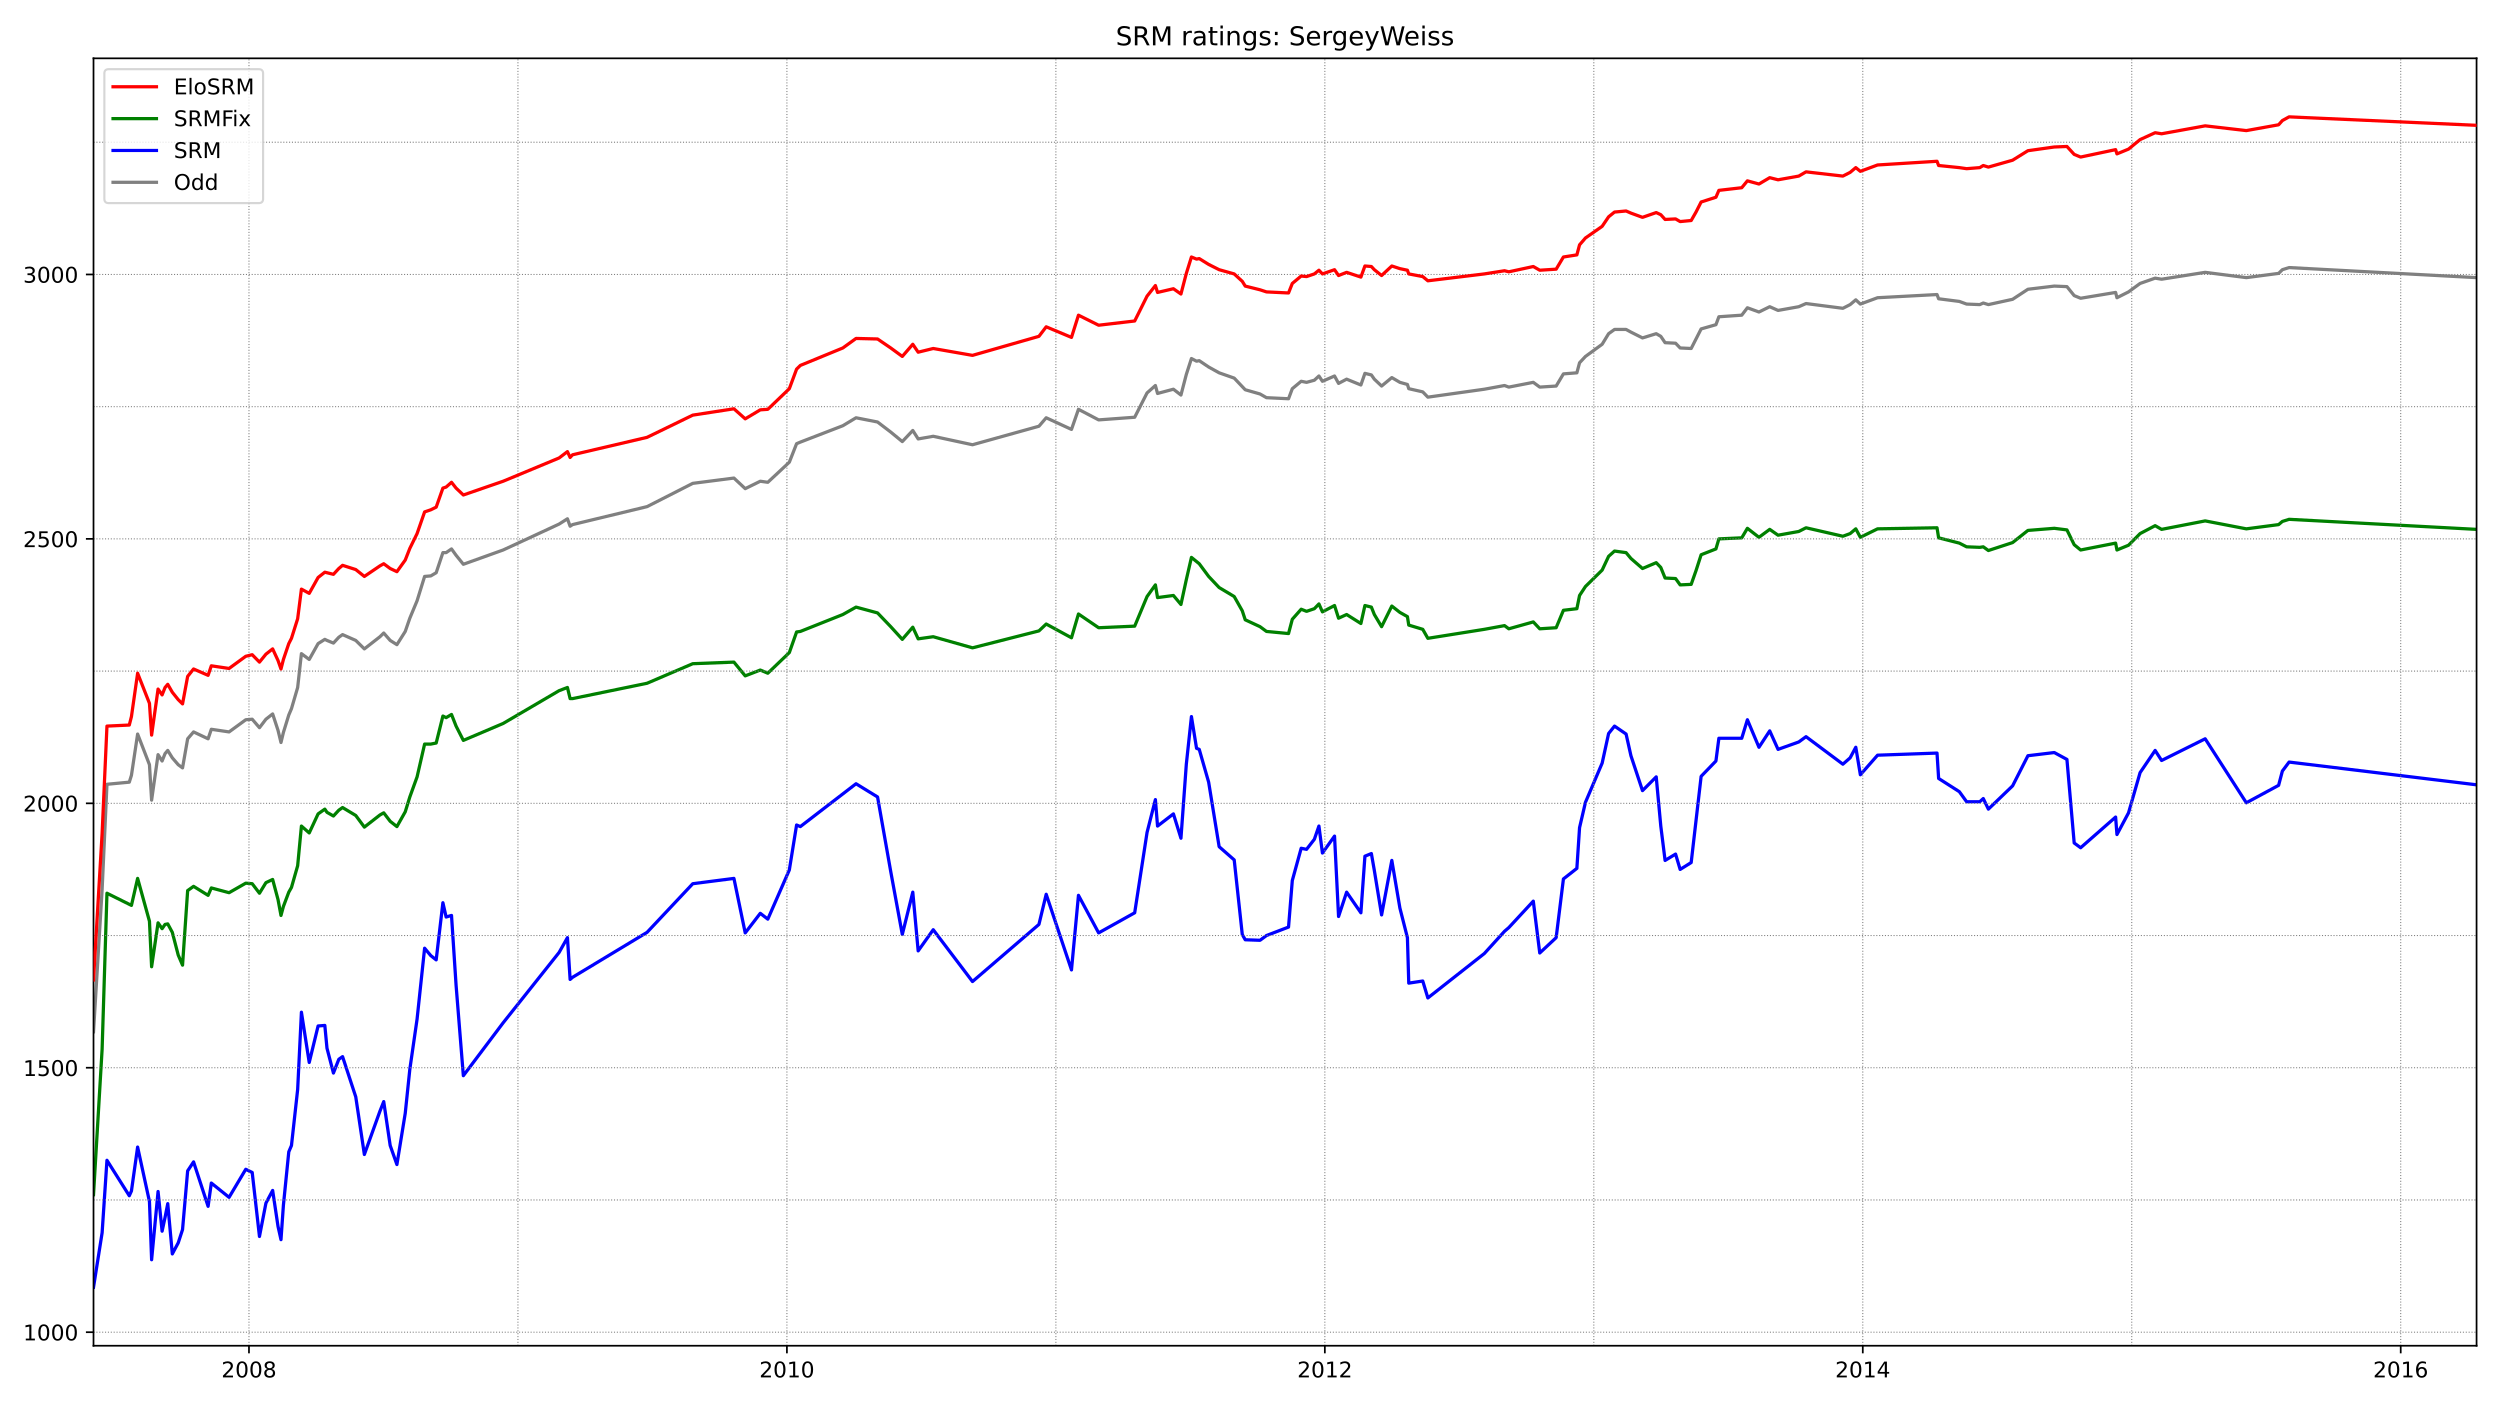 <?xml version="1.0" encoding="utf-8" standalone="no"?>
<!DOCTYPE svg PUBLIC "-//W3C//DTD SVG 1.1//EN"
  "http://www.w3.org/Graphics/SVG/1.1/DTD/svg11.dtd">
<!-- Created with matplotlib (https://matplotlib.org/) -->
<svg height="648pt" version="1.1" viewBox="0 0 1152 648" width="1152pt" xmlns="http://www.w3.org/2000/svg" xmlns:xlink="http://www.w3.org/1999/xlink">
 <defs>
  <style type="text/css">*{stroke-linecap:butt;stroke-linejoin:round;}</style>
 </defs>
 <g id="figure_1">
  <g id="patch_1">
   <path d="M 0 648 
L 1152 648 
L 1152 0 
L 0 0 
z
" style="fill:#ffffff;"/>
  </g>
  <g id="axes_1">
   <g id="patch_2">
    <path d="M 43.09 620.12 
L 1141.2 620.12 
L 1141.2 26.88 
L 43.09 26.88 
z
" style="fill:#ffffff;"/>
   </g>
   <g id="line2d_1">
    <path clip-path="url(#pb8c0da672e)" d="M 43.09 475.447 
L 47.056 409.892 
L 49.287 361.395 
L 59.574 360.421 
L 60.566 357.253 
L 63.416 338.244 
L 68.87 352.379 
L 69.861 368.706 
L 72.836 347.748 
L 74.695 350.673 
L 76.058 347.261 
L 77.297 345.799 
L 79.404 349.21 
L 82.131 352.379 
L 84.114 353.841 
L 86.469 340.437 
L 89.196 337.269 
L 95.889 340.437 
L 97.376 336.051 
L 105.556 337.269 
L 113.24 331.664 
L 116.215 331.42 
L 119.561 335.319 
L 122.536 331.42 
L 125.634 328.983 
L 128.113 336.538 
L 129.476 342.143 
L 130.592 337.513 
L 133.071 329.471 
L 134.31 326.546 
L 137.161 316.798 
L 138.896 301.201 
L 142.49 303.882 
L 146.58 296.571 
L 149.679 294.621 
L 150.67 295.109 
L 153.645 296.327 
L 156.123 293.647 
L 157.859 292.428 
L 163.932 295.109 
L 167.898 299.008 
L 175.086 293.403 
L 176.821 291.697 
L 179.796 295.109 
L 182.895 297.059 
L 186.737 290.966 
L 188.844 284.873 
L 192.19 276.831 
L 195.66 265.621 
L 198.511 265.377 
L 200.99 263.915 
L 204.088 254.655 
L 205.576 254.655 
L 208.054 252.949 
L 210.161 255.873 
L 213.508 260.016 
L 231.851 253.436 
L 257.63 241.495 
L 261.473 239.058 
L 262.712 242.47 
L 263.827 241.738 
L 298.159 233.453 
L 319.229 222.73 
L 338.192 220.293 
L 343.397 225.167 
L 350.338 221.755 
L 353.808 222.242 
L 363.723 212.982 
L 367.07 204.452 
L 368.805 203.721 
L 388.387 196.167 
L 394.46 192.511 
L 404.376 194.461 
L 410.449 199.091 
L 415.778 203.478 
L 420.612 198.36 
L 423.091 202.259 
L 430.031 201.041 
L 448.127 204.94 
L 478.74 196.41 
L 482.086 192.511 
L 493.736 197.872 
L 496.959 188.612 
L 506.254 193.486 
L 522.862 192.267 
L 528.564 181.057 
L 532.406 177.645 
L 533.397 181.301 
L 540.71 179.351 
L 544.18 182.032 
L 546.659 172.528 
L 549.014 165.217 
L 551.369 166.435 
L 552.608 166.191 
L 556.946 169.116 
L 561.78 171.796 
L 568.72 174.233 
L 573.802 179.595 
L 580.619 181.544 
L 583.593 183.25 
L 593.756 183.738 
L 595.491 179.107 
L 599.581 175.696 
L 602.06 176.183 
L 605.654 175.208 
L 607.761 173.259 
L 609.373 175.696 
L 614.95 173.259 
L 616.809 176.67 
L 620.527 174.721 
L 627.096 177.402 
L 628.955 172.04 
L 631.93 172.771 
L 633.293 174.721 
L 636.64 177.889 
L 641.349 173.99 
L 645.067 176.183 
L 648.538 177.158 
L 649.157 179.107 
L 655.602 180.57 
L 657.957 183.007 
L 683.985 179.351 
L 693.28 177.645 
L 695.263 178.376 
L 706.542 176.183 
L 709.516 178.376 
L 717.077 177.889 
L 720.423 172.284 
L 726.62 171.796 
L 727.859 167.166 
L 730.586 164.242 
L 738.27 158.637 
L 741.245 153.763 
L 743.972 151.813 
L 749.301 151.813 
L 751.532 153.032 
L 756.861 155.712 
L 763.182 153.763 
L 765.289 154.981 
L 767.272 157.906 
L 772.106 158.149 
L 774.213 160.343 
L 779.295 160.586 
L 783.88 151.569 
L 790.697 149.62 
L 792.061 145.964 
L 802.595 145.233 
L 805.198 141.821 
L 810.528 143.771 
L 815.485 141.334 
L 819.327 143.04 
L 828.871 141.334 
L 832.217 139.872 
L 849.197 142.065 
L 852.543 140.359 
L 855.146 138.166 
L 857.253 140.115 
L 865.185 137.191 
L 892.576 135.729 
L 893.32 137.678 
L 902.863 138.897 
L 906.209 140.115 
L 912.282 140.359 
L 913.894 139.628 
L 916.249 140.359 
L 927.403 137.922 
L 934.468 133.292 
L 946.614 131.83 
L 952.439 132.073 
L 955.785 136.216 
L 958.76 137.435 
L 974.872 134.754 
L 975.492 137.191 
L 980.821 134.51 
L 986.151 130.611 
L 993.091 128.174 
L 996.066 128.661 
L 1016.144 125.493 
L 1035.107 127.93 
L 1049.98 125.981 
L 1051.715 124.275 
L 1054.814 123.3 
L 1141.2 127.93 
L 1141.2 127.93 
" style="fill:none;stroke:#808080;stroke-linecap:square;stroke-width:1.5;"/>
   </g>
   <g id="line2d_2">
    <path clip-path="url(#pb8c0da672e)" d="M 43.09 593.155 
L 47.056 568.053 
L 49.287 534.666 
L 59.574 550.994 
L 60.566 548.801 
L 63.416 528.574 
L 68.87 553.675 
L 69.861 580.482 
L 72.836 549.045 
L 74.695 567.322 
L 76.058 560.986 
L 77.297 554.65 
L 79.404 577.801 
L 82.131 572.684 
L 84.114 566.591 
L 86.469 539.54 
L 89.196 535.398 
L 95.889 555.868 
L 97.376 545.146 
L 105.556 551.725 
L 113.24 538.809 
L 116.215 540.272 
L 119.561 569.759 
L 122.536 554.406 
L 125.634 548.557 
L 128.113 565.129 
L 129.476 571.222 
L 130.592 555.381 
L 133.071 530.767 
L 134.31 527.843 
L 137.161 502.011 
L 138.896 466.43 
L 142.49 489.582 
L 146.58 472.767 
L 149.679 472.523 
L 150.67 483.002 
L 153.645 494.456 
L 156.123 488.12 
L 157.859 486.901 
L 163.932 505.422 
L 167.898 531.986 
L 175.086 512.002 
L 176.821 507.616 
L 179.796 527.843 
L 182.895 536.616 
L 186.737 512.977 
L 188.844 492.75 
L 192.19 469.598 
L 195.66 436.943 
L 198.511 440.354 
L 200.99 442.304 
L 204.088 415.984 
L 205.576 422.564 
L 208.054 421.833 
L 210.161 454.002 
L 213.508 495.674 
L 231.851 471.304 
L 257.63 438.892 
L 261.473 432.069 
L 262.712 451.321 
L 263.827 450.346 
L 298.159 429.632 
L 319.229 407.211 
L 338.192 404.774 
L 343.397 429.875 
L 350.338 420.858 
L 353.808 423.539 
L 363.723 400.875 
L 367.07 380.16 
L 368.805 380.891 
L 394.46 361.152 
L 404.376 367.244 
L 410.449 401.606 
L 415.778 430.606 
L 420.612 411.11 
L 423.091 438.161 
L 430.031 428.413 
L 448.127 452.296 
L 478.74 425.976 
L 482.086 412.085 
L 493.736 446.934 
L 496.959 412.573 
L 506.254 429.875 
L 522.862 420.615 
L 528.564 383.572 
L 532.406 368.463 
L 533.397 380.648 
L 540.71 375.043 
L 544.18 386.253 
L 546.659 352.135 
L 549.014 330.202 
L 551.369 344.824 
L 552.608 345.311 
L 556.946 360.421 
L 561.78 390.152 
L 568.72 396.245 
L 572.439 430.606 
L 573.802 433.043 
L 580.619 433.287 
L 583.593 431.094 
L 593.756 427.195 
L 595.491 405.749 
L 599.581 390.883 
L 602.06 391.371 
L 605.654 386.74 
L 607.761 380.648 
L 609.373 393.076 
L 614.95 385.278 
L 616.809 422.321 
L 620.527 411.11 
L 627.096 420.615 
L 628.955 394.539 
L 631.93 393.32 
L 633.293 401.119 
L 636.64 421.589 
L 641.349 396.488 
L 645.067 418.421 
L 648.538 432.069 
L 649.157 453.027 
L 655.602 452.052 
L 657.957 459.85 
L 683.985 439.38 
L 693.28 429.144 
L 695.263 427.438 
L 706.542 415.253 
L 709.516 439.136 
L 717.077 432.069 
L 720.423 405.018 
L 726.62 400.144 
L 727.859 381.379 
L 730.586 369.681 
L 738.27 351.647 
L 741.245 338 
L 743.972 334.588 
L 749.301 338.244 
L 751.532 348.236 
L 756.861 364.32 
L 763.182 357.984 
L 765.289 380.648 
L 767.272 396.488 
L 772.106 393.564 
L 774.213 400.631 
L 779.295 397.463 
L 783.88 357.74 
L 790.697 350.673 
L 792.061 340.193 
L 802.595 340.193 
L 805.198 331.664 
L 810.528 344.336 
L 815.485 336.782 
L 819.327 345.311 
L 828.871 341.899 
L 832.217 339.462 
L 849.197 352.135 
L 852.543 349.21 
L 855.146 344.336 
L 857.253 357.009 
L 865.185 347.992 
L 892.576 347.017 
L 893.32 358.715 
L 902.863 364.807 
L 906.209 369.438 
L 912.282 369.438 
L 913.894 367.975 
L 916.249 372.849 
L 927.403 362.127 
L 934.468 348.236 
L 946.614 346.773 
L 952.439 349.941 
L 955.785 388.446 
L 958.76 390.639 
L 974.872 376.505 
L 975.492 384.547 
L 980.821 374.555 
L 986.151 356.034 
L 993.091 345.799 
L 996.066 350.429 
L 1016.144 340.437 
L 1035.107 369.925 
L 1049.98 361.883 
L 1051.715 355.303 
L 1054.814 351.16 
L 1141.2 361.639 
L 1141.2 361.639 
" style="fill:none;stroke:#0000ff;stroke-linecap:square;stroke-width:1.5;"/>
   </g>
   <g id="matplotlib.axis_1">
    <g id="xtick_1">
     <g id="line2d_3">
      <defs>
       <path d="M 0 0 
L 0 3.5 
" id="m859ab6169d" style="stroke:#000000;stroke-width:0.8;"/>
      </defs>
      <g>
       <use style="stroke:#000000;stroke-width:0.8;" x="114.727" xlink:href="#m859ab6169d" y="620.12"/>
      </g>
     </g>
     <g id="text_1">
      <!-- 2008 -->
      <g transform="translate(102.002 634.718)scale(0.1 -0.1)">
       <defs>
        <path d="M 19.188 8.297 
L 53.609 8.297 
L 53.609 0 
L 7.328 0 
L 7.328 8.297 
Q 12.938 14.109 22.625 23.891 
Q 32.328 33.688 34.812 36.531 
Q 39.547 41.844 41.422 45.531 
Q 43.312 49.219 43.312 52.781 
Q 43.312 58.594 39.234 62.25 
Q 35.156 65.922 28.609 65.922 
Q 23.969 65.922 18.812 64.312 
Q 13.672 62.703 7.812 59.422 
L 7.812 69.391 
Q 13.766 71.781 18.938 73 
Q 24.125 74.219 28.422 74.219 
Q 39.75 74.219 46.484 68.547 
Q 53.219 62.891 53.219 53.422 
Q 53.219 48.922 51.531 44.891 
Q 49.859 40.875 45.406 35.406 
Q 44.188 33.984 37.641 27.219 
Q 31.109 20.453 19.188 8.297 
z
" id="DejaVuSans-50"/>
        <path d="M 31.781 66.406 
Q 24.172 66.406 20.328 58.906 
Q 16.5 51.422 16.5 36.375 
Q 16.5 21.391 20.328 13.891 
Q 24.172 6.391 31.781 6.391 
Q 39.453 6.391 43.281 13.891 
Q 47.125 21.391 47.125 36.375 
Q 47.125 51.422 43.281 58.906 
Q 39.453 66.406 31.781 66.406 
z
M 31.781 74.219 
Q 44.047 74.219 50.516 64.516 
Q 56.984 54.828 56.984 36.375 
Q 56.984 17.969 50.516 8.266 
Q 44.047 -1.422 31.781 -1.422 
Q 19.531 -1.422 13.062 8.266 
Q 6.594 17.969 6.594 36.375 
Q 6.594 54.828 13.062 64.516 
Q 19.531 74.219 31.781 74.219 
z
" id="DejaVuSans-48"/>
        <path d="M 31.781 34.625 
Q 24.75 34.625 20.719 30.859 
Q 16.703 27.094 16.703 20.516 
Q 16.703 13.922 20.719 10.156 
Q 24.75 6.391 31.781 6.391 
Q 38.812 6.391 42.859 10.172 
Q 46.922 13.969 46.922 20.516 
Q 46.922 27.094 42.891 30.859 
Q 38.875 34.625 31.781 34.625 
z
M 21.922 38.812 
Q 15.578 40.375 12.031 44.719 
Q 8.5 49.078 8.5 55.328 
Q 8.5 64.062 14.719 69.141 
Q 20.953 74.219 31.781 74.219 
Q 42.672 74.219 48.875 69.141 
Q 55.078 64.062 55.078 55.328 
Q 55.078 49.078 51.531 44.719 
Q 48 40.375 41.703 38.812 
Q 48.828 37.156 52.797 32.312 
Q 56.781 27.484 56.781 20.516 
Q 56.781 9.906 50.312 4.234 
Q 43.844 -1.422 31.781 -1.422 
Q 19.734 -1.422 13.25 4.234 
Q 6.781 9.906 6.781 20.516 
Q 6.781 27.484 10.781 32.312 
Q 14.797 37.156 21.922 38.812 
z
M 18.312 54.391 
Q 18.312 48.734 21.844 45.562 
Q 25.391 42.391 31.781 42.391 
Q 38.141 42.391 41.719 45.562 
Q 45.312 48.734 45.312 54.391 
Q 45.312 60.062 41.719 63.234 
Q 38.141 66.406 31.781 66.406 
Q 25.391 66.406 21.844 63.234 
Q 18.312 60.062 18.312 54.391 
z
" id="DejaVuSans-56"/>
       </defs>
       <use xlink:href="#DejaVuSans-50"/>
       <use x="63.623" xlink:href="#DejaVuSans-48"/>
       <use x="127.246" xlink:href="#DejaVuSans-48"/>
       <use x="190.869" xlink:href="#DejaVuSans-56"/>
      </g>
     </g>
    </g>
    <g id="xtick_2">
     <g id="line2d_4">
      <g>
       <use style="stroke:#000000;stroke-width:0.8;" x="362.608" xlink:href="#m859ab6169d" y="620.12"/>
      </g>
     </g>
     <g id="text_2">
      <!-- 2010 -->
      <g transform="translate(349.883 634.718)scale(0.1 -0.1)">
       <defs>
        <path d="M 12.406 8.297 
L 28.516 8.297 
L 28.516 63.922 
L 10.984 60.406 
L 10.984 69.391 
L 28.422 72.906 
L 38.281 72.906 
L 38.281 8.297 
L 54.391 8.297 
L 54.391 0 
L 12.406 0 
z
" id="DejaVuSans-49"/>
       </defs>
       <use xlink:href="#DejaVuSans-50"/>
       <use x="63.623" xlink:href="#DejaVuSans-48"/>
       <use x="127.246" xlink:href="#DejaVuSans-49"/>
       <use x="190.869" xlink:href="#DejaVuSans-48"/>
      </g>
     </g>
    </g>
    <g id="xtick_3">
     <g id="line2d_5">
      <g>
       <use style="stroke:#000000;stroke-width:0.8;" x="610.488" xlink:href="#m859ab6169d" y="620.12"/>
      </g>
     </g>
     <g id="text_3">
      <!-- 2012 -->
      <g transform="translate(597.763 634.718)scale(0.1 -0.1)">
       <use xlink:href="#DejaVuSans-50"/>
       <use x="63.623" xlink:href="#DejaVuSans-48"/>
       <use x="127.246" xlink:href="#DejaVuSans-49"/>
       <use x="190.869" xlink:href="#DejaVuSans-50"/>
      </g>
     </g>
    </g>
    <g id="xtick_4">
     <g id="line2d_6">
      <g>
       <use style="stroke:#000000;stroke-width:0.8;" x="858.369" xlink:href="#m859ab6169d" y="620.12"/>
      </g>
     </g>
     <g id="text_4">
      <!-- 2014 -->
      <g transform="translate(845.644 634.718)scale(0.1 -0.1)">
       <defs>
        <path d="M 37.797 64.312 
L 12.891 25.391 
L 37.797 25.391 
z
M 35.203 72.906 
L 47.609 72.906 
L 47.609 25.391 
L 58.016 25.391 
L 58.016 17.188 
L 47.609 17.188 
L 47.609 0 
L 37.797 0 
L 37.797 17.188 
L 4.891 17.188 
L 4.891 26.703 
z
" id="DejaVuSans-52"/>
       </defs>
       <use xlink:href="#DejaVuSans-50"/>
       <use x="63.623" xlink:href="#DejaVuSans-48"/>
       <use x="127.246" xlink:href="#DejaVuSans-49"/>
       <use x="190.869" xlink:href="#DejaVuSans-52"/>
      </g>
     </g>
    </g>
    <g id="xtick_5">
     <g id="line2d_7">
      <g>
       <use style="stroke:#000000;stroke-width:0.8;" x="1106.249" xlink:href="#m859ab6169d" y="620.12"/>
      </g>
     </g>
     <g id="text_5">
      <!-- 2016 -->
      <g transform="translate(1093.524 634.718)scale(0.1 -0.1)">
       <defs>
        <path d="M 33.016 40.375 
Q 26.375 40.375 22.484 35.828 
Q 18.609 31.297 18.609 23.391 
Q 18.609 15.531 22.484 10.953 
Q 26.375 6.391 33.016 6.391 
Q 39.656 6.391 43.531 10.953 
Q 47.406 15.531 47.406 23.391 
Q 47.406 31.297 43.531 35.828 
Q 39.656 40.375 33.016 40.375 
z
M 52.594 71.297 
L 52.594 62.312 
Q 48.875 64.062 45.094 64.984 
Q 41.312 65.922 37.594 65.922 
Q 27.828 65.922 22.672 59.328 
Q 17.531 52.734 16.797 39.406 
Q 19.672 43.656 24.016 45.922 
Q 28.375 48.188 33.594 48.188 
Q 44.578 48.188 50.953 41.516 
Q 57.328 34.859 57.328 23.391 
Q 57.328 12.156 50.688 5.359 
Q 44.047 -1.422 33.016 -1.422 
Q 20.359 -1.422 13.672 8.266 
Q 6.984 17.969 6.984 36.375 
Q 6.984 53.656 15.188 63.938 
Q 23.391 74.219 37.203 74.219 
Q 40.922 74.219 44.703 73.484 
Q 48.484 72.75 52.594 71.297 
z
" id="DejaVuSans-54"/>
       </defs>
       <use xlink:href="#DejaVuSans-50"/>
       <use x="63.623" xlink:href="#DejaVuSans-48"/>
       <use x="127.246" xlink:href="#DejaVuSans-49"/>
       <use x="190.869" xlink:href="#DejaVuSans-54"/>
      </g>
     </g>
    </g>
   </g>
   <g id="matplotlib.axis_2">
    <g id="ytick_1">
     <g id="line2d_8">
      <defs>
       <path d="M 0 0 
L -3.5 0 
" id="m91a7b3832d" style="stroke:#000000;stroke-width:0.8;"/>
      </defs>
      <g>
       <use style="stroke:#000000;stroke-width:0.8;" x="43.09" xlink:href="#m91a7b3832d" y="613.869"/>
      </g>
     </g>
     <g id="text_6">
      <!-- 1000 -->
      <g transform="translate(10.64 617.668)scale(0.1 -0.1)">
       <use xlink:href="#DejaVuSans-49"/>
       <use x="63.623" xlink:href="#DejaVuSans-48"/>
       <use x="127.246" xlink:href="#DejaVuSans-48"/>
       <use x="190.869" xlink:href="#DejaVuSans-48"/>
      </g>
     </g>
    </g>
    <g id="ytick_2">
     <g id="line2d_9">
      <g>
       <use style="stroke:#000000;stroke-width:0.8;" x="43.09" xlink:href="#m91a7b3832d" y="492.019"/>
      </g>
     </g>
     <g id="text_7">
      <!-- 1500 -->
      <g transform="translate(10.64 495.818)scale(0.1 -0.1)">
       <defs>
        <path d="M 10.797 72.906 
L 49.516 72.906 
L 49.516 64.594 
L 19.828 64.594 
L 19.828 46.734 
Q 21.969 47.469 24.109 47.828 
Q 26.266 48.188 28.422 48.188 
Q 40.625 48.188 47.75 41.5 
Q 54.891 34.812 54.891 23.391 
Q 54.891 11.625 47.562 5.094 
Q 40.234 -1.422 26.906 -1.422 
Q 22.312 -1.422 17.547 -0.641 
Q 12.797 0.141 7.719 1.703 
L 7.719 11.625 
Q 12.109 9.234 16.797 8.062 
Q 21.484 6.891 26.703 6.891 
Q 35.156 6.891 40.078 11.328 
Q 45.016 15.766 45.016 23.391 
Q 45.016 31 40.078 35.438 
Q 35.156 39.891 26.703 39.891 
Q 22.75 39.891 18.812 39.016 
Q 14.891 38.141 10.797 36.281 
z
" id="DejaVuSans-53"/>
       </defs>
       <use xlink:href="#DejaVuSans-49"/>
       <use x="63.623" xlink:href="#DejaVuSans-53"/>
       <use x="127.246" xlink:href="#DejaVuSans-48"/>
       <use x="190.869" xlink:href="#DejaVuSans-48"/>
      </g>
     </g>
    </g>
    <g id="ytick_3">
     <g id="line2d_10">
      <g>
       <use style="stroke:#000000;stroke-width:0.8;" x="43.09" xlink:href="#m91a7b3832d" y="370.169"/>
      </g>
     </g>
     <g id="text_8">
      <!-- 2000 -->
      <g transform="translate(10.64 373.968)scale(0.1 -0.1)">
       <use xlink:href="#DejaVuSans-50"/>
       <use x="63.623" xlink:href="#DejaVuSans-48"/>
       <use x="127.246" xlink:href="#DejaVuSans-48"/>
       <use x="190.869" xlink:href="#DejaVuSans-48"/>
      </g>
     </g>
    </g>
    <g id="ytick_4">
     <g id="line2d_11">
      <g>
       <use style="stroke:#000000;stroke-width:0.8;" x="43.09" xlink:href="#m91a7b3832d" y="248.318"/>
      </g>
     </g>
     <g id="text_9">
      <!-- 2500 -->
      <g transform="translate(10.64 252.118)scale(0.1 -0.1)">
       <use xlink:href="#DejaVuSans-50"/>
       <use x="63.623" xlink:href="#DejaVuSans-53"/>
       <use x="127.246" xlink:href="#DejaVuSans-48"/>
       <use x="190.869" xlink:href="#DejaVuSans-48"/>
      </g>
     </g>
    </g>
    <g id="ytick_5">
     <g id="line2d_12">
      <g>
       <use style="stroke:#000000;stroke-width:0.8;" x="43.09" xlink:href="#m91a7b3832d" y="126.468"/>
      </g>
     </g>
     <g id="text_10">
      <!-- 3000 -->
      <g transform="translate(10.64 130.267)scale(0.1 -0.1)">
       <defs>
        <path d="M 40.578 39.312 
Q 47.656 37.797 51.625 33 
Q 55.609 28.219 55.609 21.188 
Q 55.609 10.406 48.188 4.484 
Q 40.766 -1.422 27.094 -1.422 
Q 22.516 -1.422 17.656 -0.516 
Q 12.797 0.391 7.625 2.203 
L 7.625 11.719 
Q 11.719 9.328 16.594 8.109 
Q 21.484 6.891 26.812 6.891 
Q 36.078 6.891 40.938 10.547 
Q 45.797 14.203 45.797 21.188 
Q 45.797 27.641 41.281 31.266 
Q 36.766 34.906 28.719 34.906 
L 20.219 34.906 
L 20.219 43.016 
L 29.109 43.016 
Q 36.375 43.016 40.234 45.922 
Q 44.094 48.828 44.094 54.297 
Q 44.094 59.906 40.109 62.906 
Q 36.141 65.922 28.719 65.922 
Q 24.656 65.922 20.016 65.031 
Q 15.375 64.156 9.812 62.312 
L 9.812 71.094 
Q 15.438 72.656 20.344 73.438 
Q 25.25 74.219 29.594 74.219 
Q 40.828 74.219 47.359 69.109 
Q 53.906 64.016 53.906 55.328 
Q 53.906 49.266 50.438 45.094 
Q 46.969 40.922 40.578 39.312 
z
" id="DejaVuSans-51"/>
       </defs>
       <use xlink:href="#DejaVuSans-51"/>
       <use x="63.623" xlink:href="#DejaVuSans-48"/>
       <use x="127.246" xlink:href="#DejaVuSans-48"/>
       <use x="190.869" xlink:href="#DejaVuSans-48"/>
      </g>
     </g>
    </g>
   </g>
   <g id="line2d_13">
    <path clip-path="url(#pb8c0da672e)" d="M 43.09 550.507 
L 47.056 483.489 
L 49.287 411.598 
L 60.566 417.203 
L 63.416 404.774 
L 68.87 424.514 
L 69.861 445.472 
L 72.836 425.245 
L 74.695 427.926 
L 76.058 425.976 
L 77.297 425.732 
L 79.404 429.632 
L 82.131 440.111 
L 84.114 444.741 
L 86.469 410.379 
L 89.196 408.43 
L 95.889 412.573 
L 97.376 409.161 
L 105.556 411.354 
L 113.24 406.967 
L 116.215 407.211 
L 119.561 411.598 
L 122.536 406.724 
L 125.634 405.262 
L 128.113 414.522 
L 129.476 421.833 
L 130.592 417.69 
L 133.071 411.11 
L 134.31 408.917 
L 137.161 398.925 
L 138.896 380.648 
L 142.49 383.816 
L 146.58 375.043 
L 149.679 372.849 
L 150.67 374.312 
L 153.645 376.017 
L 156.123 373.337 
L 157.859 372.118 
L 163.932 375.774 
L 167.898 381.135 
L 175.086 375.53 
L 176.821 374.555 
L 179.796 378.454 
L 182.895 380.891 
L 186.737 374.068 
L 188.844 367.244 
L 192.19 357.984 
L 195.66 342.874 
L 198.511 342.874 
L 200.99 342.387 
L 204.088 329.958 
L 205.576 330.689 
L 208.054 329.227 
L 210.161 334.588 
L 213.508 341.168 
L 231.851 333.37 
L 257.63 318.26 
L 261.473 316.798 
L 262.712 321.916 
L 263.827 321.916 
L 298.159 314.849 
L 319.229 305.832 
L 338.192 305.101 
L 343.397 311.437 
L 350.338 308.756 
L 353.808 310.218 
L 363.723 300.714 
L 367.07 291.21 
L 368.805 290.966 
L 388.387 283.168 
L 394.46 279.756 
L 404.376 282.436 
L 410.449 288.773 
L 415.778 294.621 
L 420.612 289.016 
L 423.091 294.378 
L 430.031 293.403 
L 448.127 298.521 
L 478.74 290.722 
L 482.086 287.554 
L 493.736 293.89 
L 496.959 282.924 
L 506.254 289.26 
L 522.862 288.529 
L 528.564 274.882 
L 532.406 269.52 
L 533.397 275.369 
L 540.71 274.394 
L 544.18 278.537 
L 546.659 267.083 
L 549.014 256.848 
L 552.608 259.772 
L 556.946 265.621 
L 561.78 270.739 
L 568.72 274.882 
L 572.439 281.462 
L 573.802 285.605 
L 580.619 288.773 
L 583.593 290.966 
L 593.756 291.941 
L 595.491 285.361 
L 599.581 280.731 
L 602.06 281.705 
L 605.654 280.487 
L 607.761 278.294 
L 609.373 281.949 
L 614.95 279.025 
L 616.809 284.873 
L 620.527 283.168 
L 627.096 287.31 
L 628.955 279.025 
L 631.93 279.756 
L 633.293 283.168 
L 636.64 288.773 
L 641.349 279.268 
L 645.067 282.193 
L 648.538 284.142 
L 649.157 288.042 
L 655.602 289.991 
L 657.957 294.134 
L 683.985 289.991 
L 693.28 288.285 
L 695.263 289.747 
L 706.542 286.579 
L 709.516 289.747 
L 717.077 289.26 
L 720.423 281.218 
L 726.62 280.487 
L 727.859 274.394 
L 730.586 270.251 
L 738.27 262.697 
L 741.245 256.361 
L 743.972 253.924 
L 749.301 254.655 
L 751.532 257.335 
L 756.861 261.966 
L 763.182 259.285 
L 765.289 261.478 
L 767.272 266.352 
L 772.106 266.596 
L 774.213 269.52 
L 779.295 269.277 
L 781.526 262.94 
L 783.88 255.629 
L 790.697 252.949 
L 792.061 248.318 
L 802.595 247.831 
L 805.198 243.444 
L 810.528 247.587 
L 815.485 243.932 
L 819.327 246.613 
L 828.871 244.907 
L 832.217 243.201 
L 849.197 247.1 
L 852.543 245.881 
L 855.146 243.688 
L 857.253 247.587 
L 865.185 243.688 
L 892.576 243.201 
L 893.32 247.831 
L 902.863 250.268 
L 906.209 251.974 
L 912.282 252.218 
L 913.894 251.974 
L 916.249 253.68 
L 927.403 250.024 
L 934.468 244.419 
L 946.614 243.444 
L 952.439 244.176 
L 955.785 250.999 
L 958.76 253.436 
L 974.872 250.268 
L 975.492 253.436 
L 980.821 251.243 
L 986.151 245.881 
L 993.091 242.226 
L 996.066 243.932 
L 1016.144 240.033 
L 1035.107 243.688 
L 1049.98 241.738 
L 1051.715 240.276 
L 1054.814 239.301 
L 1141.2 243.932 
L 1141.2 243.932 
" style="fill:none;stroke:#008000;stroke-linecap:square;stroke-width:1.5;"/>
   </g>
   <g id="line2d_14">
    <path clip-path="url(#pb8c0da672e)" d="M 43.09 613.869 
L 1141.2 613.869 
" style="fill:none;stroke:#808080;stroke-dasharray:0.5,0.825;stroke-dashoffset:0;stroke-width:0.5;"/>
   </g>
   <g id="line2d_15">
    <path clip-path="url(#pb8c0da672e)" d="M 43.09 552.944 
L 1141.2 552.944 
" style="fill:none;stroke:#808080;stroke-dasharray:0.5,0.825;stroke-dashoffset:0;stroke-width:0.5;"/>
   </g>
   <g id="line2d_16">
    <path clip-path="url(#pb8c0da672e)" d="M 43.09 492.019 
L 1141.2 492.019 
" style="fill:none;stroke:#808080;stroke-dasharray:0.5,0.825;stroke-dashoffset:0;stroke-width:0.5;"/>
   </g>
   <g id="line2d_17">
    <path clip-path="url(#pb8c0da672e)" d="M 43.09 431.094 
L 1141.2 431.094 
" style="fill:none;stroke:#808080;stroke-dasharray:0.5,0.825;stroke-dashoffset:0;stroke-width:0.5;"/>
   </g>
   <g id="line2d_18">
    <path clip-path="url(#pb8c0da672e)" d="M 43.09 370.169 
L 1141.2 370.169 
" style="fill:none;stroke:#808080;stroke-dasharray:0.5,0.825;stroke-dashoffset:0;stroke-width:0.5;"/>
   </g>
   <g id="line2d_19">
    <path clip-path="url(#pb8c0da672e)" d="M 43.09 309.244 
L 1141.2 309.244 
" style="fill:none;stroke:#808080;stroke-dasharray:0.5,0.825;stroke-dashoffset:0;stroke-width:0.5;"/>
   </g>
   <g id="line2d_20">
    <path clip-path="url(#pb8c0da672e)" d="M 43.09 248.318 
L 1141.2 248.318 
" style="fill:none;stroke:#808080;stroke-dasharray:0.5,0.825;stroke-dashoffset:0;stroke-width:0.5;"/>
   </g>
   <g id="line2d_21">
    <path clip-path="url(#pb8c0da672e)" d="M 43.09 187.393 
L 1141.2 187.393 
" style="fill:none;stroke:#808080;stroke-dasharray:0.5,0.825;stroke-dashoffset:0;stroke-width:0.5;"/>
   </g>
   <g id="line2d_22">
    <path clip-path="url(#pb8c0da672e)" d="M 43.09 126.468 
L 1141.2 126.468 
" style="fill:none;stroke:#808080;stroke-dasharray:0.5,0.825;stroke-dashoffset:0;stroke-width:0.5;"/>
   </g>
   <g id="line2d_23">
    <path clip-path="url(#pb8c0da672e)" d="M 43.09 65.543 
L 1141.2 65.543 
" style="fill:none;stroke:#808080;stroke-dasharray:0.5,0.825;stroke-dashoffset:0;stroke-width:0.5;"/>
   </g>
   <g id="line2d_24">
    <path clip-path="url(#pb8c0da672e)" d="M 114.727 620.12 
L 114.727 26.88 
" style="fill:none;stroke:#808080;stroke-dasharray:0.5,0.825;stroke-dashoffset:0;stroke-width:0.5;"/>
   </g>
   <g id="line2d_25">
    <path clip-path="url(#pb8c0da672e)" d="M 238.668 620.12 
L 238.668 26.88 
" style="fill:none;stroke:#808080;stroke-dasharray:0.5,0.825;stroke-dashoffset:0;stroke-width:0.5;"/>
   </g>
   <g id="line2d_26">
    <path clip-path="url(#pb8c0da672e)" d="M 362.608 620.12 
L 362.608 26.88 
" style="fill:none;stroke:#808080;stroke-dasharray:0.5,0.825;stroke-dashoffset:0;stroke-width:0.5;"/>
   </g>
   <g id="line2d_27">
    <path clip-path="url(#pb8c0da672e)" d="M 486.548 620.12 
L 486.548 26.88 
" style="fill:none;stroke:#808080;stroke-dasharray:0.5,0.825;stroke-dashoffset:0;stroke-width:0.5;"/>
   </g>
   <g id="line2d_28">
    <path clip-path="url(#pb8c0da672e)" d="M 610.488 620.12 
L 610.488 26.88 
" style="fill:none;stroke:#808080;stroke-dasharray:0.5,0.825;stroke-dashoffset:0;stroke-width:0.5;"/>
   </g>
   <g id="line2d_29">
    <path clip-path="url(#pb8c0da672e)" d="M 734.428 620.12 
L 734.428 26.88 
" style="fill:none;stroke:#808080;stroke-dasharray:0.5,0.825;stroke-dashoffset:0;stroke-width:0.5;"/>
   </g>
   <g id="line2d_30">
    <path clip-path="url(#pb8c0da672e)" d="M 858.369 620.12 
L 858.369 26.88 
" style="fill:none;stroke:#808080;stroke-dasharray:0.5,0.825;stroke-dashoffset:0;stroke-width:0.5;"/>
   </g>
   <g id="line2d_31">
    <path clip-path="url(#pb8c0da672e)" d="M 982.309 620.12 
L 982.309 26.88 
" style="fill:none;stroke:#808080;stroke-dasharray:0.5,0.825;stroke-dashoffset:0;stroke-width:0.5;"/>
   </g>
   <g id="line2d_32">
    <path clip-path="url(#pb8c0da672e)" d="M 1106.249 620.12 
L 1106.249 26.88 
" style="fill:none;stroke:#808080;stroke-dasharray:0.5,0.825;stroke-dashoffset:0;stroke-width:0.5;"/>
   </g>
   <g id="patch_3">
    <path d="M 43.09 620.12 
L 43.09 26.88 
" style="fill:none;stroke:#000000;stroke-linecap:square;stroke-linejoin:miter;stroke-width:0.8;"/>
   </g>
   <g id="patch_4">
    <path d="M 1141.2 620.12 
L 1141.2 26.88 
" style="fill:none;stroke:#000000;stroke-linecap:square;stroke-linejoin:miter;stroke-width:0.8;"/>
   </g>
   <g id="patch_5">
    <path d="M 43.09 620.12 
L 1141.2 620.12 
" style="fill:none;stroke:#000000;stroke-linecap:square;stroke-linejoin:miter;stroke-width:0.8;"/>
   </g>
   <g id="patch_6">
    <path d="M 43.09 26.88 
L 1141.2 26.88 
" style="fill:none;stroke:#000000;stroke-linecap:square;stroke-linejoin:miter;stroke-width:0.8;"/>
   </g>
   <g id="line2d_33">
    <path clip-path="url(#pb8c0da672e)" d="M 43.09 451.565 
L 47.056 384.06 
L 49.287 334.588 
L 59.574 334.101 
L 60.566 330.202 
L 63.416 310.218 
L 68.87 324.109 
L 69.861 338.731 
L 72.836 317.529 
L 74.695 320.21 
L 76.058 316.798 
L 77.297 315.336 
L 79.404 318.992 
L 82.131 322.403 
L 84.114 324.353 
L 86.469 311.681 
L 89.196 308.269 
L 95.889 311.193 
L 97.376 306.807 
L 105.556 308.025 
L 113.24 302.42 
L 116.215 301.689 
L 119.561 305.101 
L 122.536 301.445 
L 125.634 299.008 
L 128.113 304.37 
L 129.476 308.269 
L 130.592 303.882 
L 133.071 296.571 
L 134.31 294.134 
L 137.161 285.117 
L 138.896 271.47 
L 142.49 273.42 
L 146.58 266.109 
L 149.679 263.672 
L 153.645 264.646 
L 156.123 261.966 
L 157.859 260.503 
L 163.932 262.453 
L 167.898 265.621 
L 175.086 260.747 
L 176.821 259.772 
L 179.796 261.966 
L 182.895 263.428 
L 186.737 258.066 
L 188.844 252.705 
L 192.19 245.881 
L 195.66 235.89 
L 198.511 234.915 
L 200.99 233.696 
L 204.088 224.923 
L 205.576 224.436 
L 208.054 222.242 
L 210.161 224.923 
L 213.508 228.091 
L 231.851 221.755 
L 257.63 211.032 
L 261.473 208.108 
L 262.712 210.789 
L 263.827 209.57 
L 298.159 201.528 
L 319.229 191.293 
L 338.192 188.368 
L 343.397 192.998 
L 350.338 188.856 
L 353.808 188.612 
L 363.723 179.107 
L 367.07 170.091 
L 368.805 168.385 
L 388.387 160.343 
L 394.46 155.956 
L 404.376 156.2 
L 410.449 160.343 
L 415.778 164.242 
L 420.612 158.637 
L 423.091 162.292 
L 430.031 160.586 
L 448.127 163.754 
L 478.74 154.981 
L 482.086 150.595 
L 493.736 155.469 
L 496.959 145.233 
L 506.254 149.863 
L 522.862 147.914 
L 528.564 136.46 
L 532.406 131.586 
L 533.397 134.754 
L 540.71 133.048 
L 544.18 135.485 
L 546.659 125.981 
L 549.014 118.426 
L 551.369 119.401 
L 552.608 119.157 
L 556.946 121.838 
L 561.78 124.275 
L 568.72 126.224 
L 572.439 129.636 
L 573.802 131.83 
L 580.619 133.536 
L 583.593 134.51 
L 593.756 134.998 
L 595.491 130.611 
L 599.581 127.199 
L 602.06 127.443 
L 605.654 126.224 
L 607.761 124.519 
L 609.373 126.224 
L 614.95 124.275 
L 616.809 126.956 
L 620.527 125.493 
L 627.096 127.687 
L 628.955 122.569 
L 631.93 122.813 
L 633.293 124.275 
L 636.64 126.956 
L 641.349 122.569 
L 645.067 123.787 
L 648.538 124.519 
L 649.157 126.224 
L 655.602 127.443 
L 657.957 129.393 
L 683.985 126.224 
L 693.28 124.762 
L 695.263 125.25 
L 706.542 122.813 
L 709.516 124.519 
L 717.077 124.031 
L 720.423 118.426 
L 726.62 117.451 
L 727.859 112.821 
L 730.586 109.653 
L 738.27 104.291 
L 741.245 99.905 
L 743.972 97.712 
L 749.301 97.224 
L 751.532 98.199 
L 756.861 100.149 
L 763.182 97.955 
L 765.289 98.93 
L 767.272 101.123 
L 772.106 100.88 
L 774.213 102.098 
L 779.295 101.611 
L 781.526 97.712 
L 783.88 93.081 
L 790.697 90.888 
L 792.061 87.72 
L 802.595 86.501 
L 805.198 83.333 
L 810.528 84.795 
L 815.485 81.871 
L 819.327 82.846 
L 828.871 81.14 
L 832.217 79.19 
L 849.197 81.14 
L 852.543 79.434 
L 855.146 77.241 
L 857.253 78.947 
L 865.185 76.022 
L 892.576 74.316 
L 893.32 76.266 
L 902.863 77.241 
L 906.209 77.728 
L 912.282 77.241 
L 913.894 76.266 
L 916.249 76.997 
L 927.403 73.829 
L 934.468 69.442 
L 946.614 67.736 
L 952.439 67.493 
L 955.785 71.148 
L 958.76 72.367 
L 974.872 68.955 
L 975.492 70.904 
L 980.821 68.711 
L 986.151 64.325 
L 993.091 61.156 
L 996.066 61.644 
L 1016.144 57.988 
L 1035.107 60.182 
L 1049.98 57.501 
L 1051.715 55.551 
L 1054.814 53.845 
L 1141.2 57.745 
L 1141.2 57.745 
" style="fill:none;stroke:#ff0000;stroke-linecap:square;stroke-width:1.5;"/>
   </g>
   <g id="text_11">
    <!-- SRM ratings: SergeyWeiss -->
    <g transform="translate(514.151 20.88)scale(0.12 -0.12)">
     <defs>
      <path d="M 53.516 70.516 
L 53.516 60.891 
Q 47.906 63.578 42.922 64.891 
Q 37.938 66.219 33.297 66.219 
Q 25.25 66.219 20.875 63.094 
Q 16.5 59.969 16.5 54.203 
Q 16.5 49.359 19.406 46.891 
Q 22.312 44.438 30.422 42.922 
L 36.375 41.703 
Q 47.406 39.594 52.656 34.297 
Q 57.906 29 57.906 20.125 
Q 57.906 9.516 50.797 4.047 
Q 43.703 -1.422 29.984 -1.422 
Q 24.812 -1.422 18.969 -0.25 
Q 13.141 0.922 6.891 3.219 
L 6.891 13.375 
Q 12.891 10.016 18.656 8.297 
Q 24.422 6.594 29.984 6.594 
Q 38.422 6.594 43.016 9.906 
Q 47.609 13.234 47.609 19.391 
Q 47.609 24.75 44.312 27.781 
Q 41.016 30.812 33.5 32.328 
L 27.484 33.5 
Q 16.453 35.688 11.516 40.375 
Q 6.594 45.062 6.594 53.422 
Q 6.594 63.094 13.406 68.656 
Q 20.219 74.219 32.172 74.219 
Q 37.312 74.219 42.625 73.281 
Q 47.953 72.359 53.516 70.516 
z
" id="DejaVuSans-83"/>
      <path d="M 44.391 34.188 
Q 47.562 33.109 50.562 29.594 
Q 53.562 26.078 56.594 19.922 
L 66.609 0 
L 56 0 
L 46.688 18.703 
Q 43.062 26.031 39.672 28.422 
Q 36.281 30.812 30.422 30.812 
L 19.672 30.812 
L 19.672 0 
L 9.812 0 
L 9.812 72.906 
L 32.078 72.906 
Q 44.578 72.906 50.734 67.672 
Q 56.891 62.453 56.891 51.906 
Q 56.891 45.016 53.688 40.469 
Q 50.484 35.938 44.391 34.188 
z
M 19.672 64.797 
L 19.672 38.922 
L 32.078 38.922 
Q 39.203 38.922 42.844 42.219 
Q 46.484 45.516 46.484 51.906 
Q 46.484 58.297 42.844 61.547 
Q 39.203 64.797 32.078 64.797 
z
" id="DejaVuSans-82"/>
      <path d="M 9.812 72.906 
L 24.516 72.906 
L 43.109 23.297 
L 61.812 72.906 
L 76.516 72.906 
L 76.516 0 
L 66.891 0 
L 66.891 64.016 
L 48.094 14.016 
L 38.188 14.016 
L 19.391 64.016 
L 19.391 0 
L 9.812 0 
z
" id="DejaVuSans-77"/>
      <path id="DejaVuSans-32"/>
      <path d="M 41.109 46.297 
Q 39.594 47.172 37.812 47.578 
Q 36.031 48 33.891 48 
Q 26.266 48 22.188 43.047 
Q 18.109 38.094 18.109 28.812 
L 18.109 0 
L 9.078 0 
L 9.078 54.688 
L 18.109 54.688 
L 18.109 46.188 
Q 20.953 51.172 25.484 53.578 
Q 30.031 56 36.531 56 
Q 37.453 56 38.578 55.875 
Q 39.703 55.766 41.062 55.516 
z
" id="DejaVuSans-114"/>
      <path d="M 34.281 27.484 
Q 23.391 27.484 19.188 25 
Q 14.984 22.516 14.984 16.5 
Q 14.984 11.719 18.141 8.906 
Q 21.297 6.109 26.703 6.109 
Q 34.188 6.109 38.703 11.406 
Q 43.219 16.703 43.219 25.484 
L 43.219 27.484 
z
M 52.203 31.203 
L 52.203 0 
L 43.219 0 
L 43.219 8.297 
Q 40.141 3.328 35.547 0.953 
Q 30.953 -1.422 24.312 -1.422 
Q 15.922 -1.422 10.953 3.297 
Q 6 8.016 6 15.922 
Q 6 25.141 12.172 29.828 
Q 18.359 34.516 30.609 34.516 
L 43.219 34.516 
L 43.219 35.406 
Q 43.219 41.609 39.141 45 
Q 35.062 48.391 27.688 48.391 
Q 23 48.391 18.547 47.266 
Q 14.109 46.141 10.016 43.891 
L 10.016 52.203 
Q 14.938 54.109 19.578 55.047 
Q 24.219 56 28.609 56 
Q 40.484 56 46.344 49.844 
Q 52.203 43.703 52.203 31.203 
z
" id="DejaVuSans-97"/>
      <path d="M 18.312 70.219 
L 18.312 54.688 
L 36.812 54.688 
L 36.812 47.703 
L 18.312 47.703 
L 18.312 18.016 
Q 18.312 11.328 20.141 9.422 
Q 21.969 7.516 27.594 7.516 
L 36.812 7.516 
L 36.812 0 
L 27.594 0 
Q 17.188 0 13.234 3.875 
Q 9.281 7.766 9.281 18.016 
L 9.281 47.703 
L 2.688 47.703 
L 2.688 54.688 
L 9.281 54.688 
L 9.281 70.219 
z
" id="DejaVuSans-116"/>
      <path d="M 9.422 54.688 
L 18.406 54.688 
L 18.406 0 
L 9.422 0 
z
M 9.422 75.984 
L 18.406 75.984 
L 18.406 64.594 
L 9.422 64.594 
z
" id="DejaVuSans-105"/>
      <path d="M 54.891 33.016 
L 54.891 0 
L 45.906 0 
L 45.906 32.719 
Q 45.906 40.484 42.875 44.328 
Q 39.844 48.188 33.797 48.188 
Q 26.516 48.188 22.312 43.547 
Q 18.109 38.922 18.109 30.906 
L 18.109 0 
L 9.078 0 
L 9.078 54.688 
L 18.109 54.688 
L 18.109 46.188 
Q 21.344 51.125 25.703 53.562 
Q 30.078 56 35.797 56 
Q 45.219 56 50.047 50.172 
Q 54.891 44.344 54.891 33.016 
z
" id="DejaVuSans-110"/>
      <path d="M 45.406 27.984 
Q 45.406 37.75 41.375 43.109 
Q 37.359 48.484 30.078 48.484 
Q 22.859 48.484 18.828 43.109 
Q 14.797 37.75 14.797 27.984 
Q 14.797 18.266 18.828 12.891 
Q 22.859 7.516 30.078 7.516 
Q 37.359 7.516 41.375 12.891 
Q 45.406 18.266 45.406 27.984 
z
M 54.391 6.781 
Q 54.391 -7.172 48.188 -13.984 
Q 42 -20.797 29.203 -20.797 
Q 24.469 -20.797 20.266 -20.094 
Q 16.062 -19.391 12.109 -17.922 
L 12.109 -9.188 
Q 16.062 -11.328 19.922 -12.344 
Q 23.781 -13.375 27.781 -13.375 
Q 36.625 -13.375 41.016 -8.766 
Q 45.406 -4.156 45.406 5.172 
L 45.406 9.625 
Q 42.625 4.781 38.281 2.391 
Q 33.938 0 27.875 0 
Q 17.828 0 11.672 7.656 
Q 5.516 15.328 5.516 27.984 
Q 5.516 40.672 11.672 48.328 
Q 17.828 56 27.875 56 
Q 33.938 56 38.281 53.609 
Q 42.625 51.219 45.406 46.391 
L 45.406 54.688 
L 54.391 54.688 
z
" id="DejaVuSans-103"/>
      <path d="M 44.281 53.078 
L 44.281 44.578 
Q 40.484 46.531 36.375 47.5 
Q 32.281 48.484 27.875 48.484 
Q 21.188 48.484 17.844 46.438 
Q 14.5 44.391 14.5 40.281 
Q 14.5 37.156 16.891 35.375 
Q 19.281 33.594 26.516 31.984 
L 29.594 31.297 
Q 39.156 29.25 43.188 25.516 
Q 47.219 21.781 47.219 15.094 
Q 47.219 7.469 41.188 3.016 
Q 35.156 -1.422 24.609 -1.422 
Q 20.219 -1.422 15.453 -0.562 
Q 10.688 0.297 5.422 2 
L 5.422 11.281 
Q 10.406 8.688 15.234 7.391 
Q 20.062 6.109 24.812 6.109 
Q 31.156 6.109 34.562 8.281 
Q 37.984 10.453 37.984 14.406 
Q 37.984 18.062 35.516 20.016 
Q 33.062 21.969 24.703 23.781 
L 21.578 24.516 
Q 13.234 26.266 9.516 29.906 
Q 5.812 33.547 5.812 39.891 
Q 5.812 47.609 11.281 51.797 
Q 16.75 56 26.812 56 
Q 31.781 56 36.172 55.266 
Q 40.578 54.547 44.281 53.078 
z
" id="DejaVuSans-115"/>
      <path d="M 11.719 12.406 
L 22.016 12.406 
L 22.016 0 
L 11.719 0 
z
M 11.719 51.703 
L 22.016 51.703 
L 22.016 39.312 
L 11.719 39.312 
z
" id="DejaVuSans-58"/>
      <path d="M 56.203 29.594 
L 56.203 25.203 
L 14.891 25.203 
Q 15.484 15.922 20.484 11.062 
Q 25.484 6.203 34.422 6.203 
Q 39.594 6.203 44.453 7.469 
Q 49.312 8.734 54.109 11.281 
L 54.109 2.781 
Q 49.266 0.734 44.188 -0.344 
Q 39.109 -1.422 33.891 -1.422 
Q 20.797 -1.422 13.156 6.188 
Q 5.516 13.812 5.516 26.812 
Q 5.516 40.234 12.766 48.109 
Q 20.016 56 32.328 56 
Q 43.359 56 49.781 48.891 
Q 56.203 41.797 56.203 29.594 
z
M 47.219 32.234 
Q 47.125 39.594 43.094 43.984 
Q 39.062 48.391 32.422 48.391 
Q 24.906 48.391 20.391 44.141 
Q 15.875 39.891 15.188 32.172 
z
" id="DejaVuSans-101"/>
      <path d="M 32.172 -5.078 
Q 28.375 -14.844 24.75 -17.812 
Q 21.141 -20.797 15.094 -20.797 
L 7.906 -20.797 
L 7.906 -13.281 
L 13.188 -13.281 
Q 16.891 -13.281 18.938 -11.516 
Q 21 -9.766 23.484 -3.219 
L 25.094 0.875 
L 2.984 54.688 
L 12.5 54.688 
L 29.594 11.922 
L 46.688 54.688 
L 56.203 54.688 
z
" id="DejaVuSans-121"/>
      <path d="M 3.328 72.906 
L 13.281 72.906 
L 28.609 11.281 
L 43.891 72.906 
L 54.984 72.906 
L 70.312 11.281 
L 85.594 72.906 
L 95.609 72.906 
L 77.297 0 
L 64.891 0 
L 49.516 63.281 
L 33.984 0 
L 21.578 0 
z
" id="DejaVuSans-87"/>
     </defs>
     <use xlink:href="#DejaVuSans-83"/>
     <use x="63.477" xlink:href="#DejaVuSans-82"/>
     <use x="132.959" xlink:href="#DejaVuSans-77"/>
     <use x="219.238" xlink:href="#DejaVuSans-32"/>
     <use x="251.025" xlink:href="#DejaVuSans-114"/>
     <use x="292.139" xlink:href="#DejaVuSans-97"/>
     <use x="353.418" xlink:href="#DejaVuSans-116"/>
     <use x="392.627" xlink:href="#DejaVuSans-105"/>
     <use x="420.41" xlink:href="#DejaVuSans-110"/>
     <use x="483.789" xlink:href="#DejaVuSans-103"/>
     <use x="547.266" xlink:href="#DejaVuSans-115"/>
     <use x="599.365" xlink:href="#DejaVuSans-58"/>
     <use x="633.057" xlink:href="#DejaVuSans-32"/>
     <use x="664.844" xlink:href="#DejaVuSans-83"/>
     <use x="728.32" xlink:href="#DejaVuSans-101"/>
     <use x="789.844" xlink:href="#DejaVuSans-114"/>
     <use x="829.207" xlink:href="#DejaVuSans-103"/>
     <use x="892.684" xlink:href="#DejaVuSans-101"/>
     <use x="954.207" xlink:href="#DejaVuSans-121"/>
     <use x="1013.387" xlink:href="#DejaVuSans-87"/>
     <use x="1106.389" xlink:href="#DejaVuSans-101"/>
     <use x="1167.912" xlink:href="#DejaVuSans-105"/>
     <use x="1195.695" xlink:href="#DejaVuSans-115"/>
     <use x="1247.795" xlink:href="#DejaVuSans-115"/>
    </g>
   </g>
   <g id="legend_1">
    <g id="patch_7">
     <path d="M 50.09 93.593 
L 119.231 93.593 
Q 121.231 93.593 121.231 91.593 
L 121.231 33.88 
Q 121.231 31.88 119.231 31.88 
L 50.09 31.88 
Q 48.09 31.88 48.09 33.88 
L 48.09 91.593 
Q 48.09 93.593 50.09 93.593 
z
" style="fill:#ffffff;opacity:0.8;stroke:#cccccc;stroke-linejoin:miter;"/>
    </g>
    <g id="line2d_34">
     <path d="M 52.09 39.978 
L 72.09 39.978 
" style="fill:none;stroke:#ff0000;stroke-linecap:square;stroke-width:1.5;"/>
    </g>
    <g id="line2d_35"/>
    <g id="text_12">
     <!-- EloSRM -->
     <g transform="translate(80.09 43.478)scale(0.1 -0.1)">
      <defs>
       <path d="M 9.812 72.906 
L 55.906 72.906 
L 55.906 64.594 
L 19.672 64.594 
L 19.672 43.016 
L 54.391 43.016 
L 54.391 34.719 
L 19.672 34.719 
L 19.672 8.297 
L 56.781 8.297 
L 56.781 0 
L 9.812 0 
z
" id="DejaVuSans-69"/>
       <path d="M 9.422 75.984 
L 18.406 75.984 
L 18.406 0 
L 9.422 0 
z
" id="DejaVuSans-108"/>
       <path d="M 30.609 48.391 
Q 23.391 48.391 19.188 42.75 
Q 14.984 37.109 14.984 27.297 
Q 14.984 17.484 19.156 11.844 
Q 23.344 6.203 30.609 6.203 
Q 37.797 6.203 41.984 11.859 
Q 46.188 17.531 46.188 27.297 
Q 46.188 37.016 41.984 42.703 
Q 37.797 48.391 30.609 48.391 
z
M 30.609 56 
Q 42.328 56 49.016 48.375 
Q 55.719 40.766 55.719 27.297 
Q 55.719 13.875 49.016 6.219 
Q 42.328 -1.422 30.609 -1.422 
Q 18.844 -1.422 12.172 6.219 
Q 5.516 13.875 5.516 27.297 
Q 5.516 40.766 12.172 48.375 
Q 18.844 56 30.609 56 
z
" id="DejaVuSans-111"/>
      </defs>
      <use xlink:href="#DejaVuSans-69"/>
      <use x="63.184" xlink:href="#DejaVuSans-108"/>
      <use x="90.967" xlink:href="#DejaVuSans-111"/>
      <use x="152.148" xlink:href="#DejaVuSans-83"/>
      <use x="215.625" xlink:href="#DejaVuSans-82"/>
      <use x="285.107" xlink:href="#DejaVuSans-77"/>
     </g>
    </g>
    <g id="line2d_36">
     <path d="M 52.09 54.657 
L 72.09 54.657 
" style="fill:none;stroke:#008000;stroke-linecap:square;stroke-width:1.5;"/>
    </g>
    <g id="line2d_37"/>
    <g id="text_13">
     <!-- SRMFix -->
     <g transform="translate(80.09 58.157)scale(0.1 -0.1)">
      <defs>
       <path d="M 9.812 72.906 
L 51.703 72.906 
L 51.703 64.594 
L 19.672 64.594 
L 19.672 43.109 
L 48.578 43.109 
L 48.578 34.812 
L 19.672 34.812 
L 19.672 0 
L 9.812 0 
z
" id="DejaVuSans-70"/>
       <path d="M 54.891 54.688 
L 35.109 28.078 
L 55.906 0 
L 45.312 0 
L 29.391 21.484 
L 13.484 0 
L 2.875 0 
L 24.125 28.609 
L 4.688 54.688 
L 15.281 54.688 
L 29.781 35.203 
L 44.281 54.688 
z
" id="DejaVuSans-120"/>
      </defs>
      <use xlink:href="#DejaVuSans-83"/>
      <use x="63.477" xlink:href="#DejaVuSans-82"/>
      <use x="132.959" xlink:href="#DejaVuSans-77"/>
      <use x="219.238" xlink:href="#DejaVuSans-70"/>
      <use x="269.508" xlink:href="#DejaVuSans-105"/>
      <use x="297.291" xlink:href="#DejaVuSans-120"/>
     </g>
    </g>
    <g id="line2d_38">
     <path d="M 52.09 69.335 
L 72.09 69.335 
" style="fill:none;stroke:#0000ff;stroke-linecap:square;stroke-width:1.5;"/>
    </g>
    <g id="line2d_39"/>
    <g id="text_14">
     <!-- SRM -->
     <g transform="translate(80.09 72.835)scale(0.1 -0.1)">
      <use xlink:href="#DejaVuSans-83"/>
      <use x="63.477" xlink:href="#DejaVuSans-82"/>
      <use x="132.959" xlink:href="#DejaVuSans-77"/>
     </g>
    </g>
    <g id="line2d_40">
     <path d="M 52.09 84.013 
L 72.09 84.013 
" style="fill:none;stroke:#808080;stroke-linecap:square;stroke-width:1.5;"/>
    </g>
    <g id="line2d_41"/>
    <g id="text_15">
     <!-- Odd -->
     <g transform="translate(80.09 87.513)scale(0.1 -0.1)">
      <defs>
       <path d="M 39.406 66.219 
Q 28.656 66.219 22.328 58.203 
Q 16.016 50.203 16.016 36.375 
Q 16.016 22.609 22.328 14.594 
Q 28.656 6.594 39.406 6.594 
Q 50.141 6.594 56.422 14.594 
Q 62.703 22.609 62.703 36.375 
Q 62.703 50.203 56.422 58.203 
Q 50.141 66.219 39.406 66.219 
z
M 39.406 74.219 
Q 54.734 74.219 63.906 63.938 
Q 73.094 53.656 73.094 36.375 
Q 73.094 19.141 63.906 8.859 
Q 54.734 -1.422 39.406 -1.422 
Q 24.031 -1.422 14.812 8.828 
Q 5.609 19.094 5.609 36.375 
Q 5.609 53.656 14.812 63.938 
Q 24.031 74.219 39.406 74.219 
z
" id="DejaVuSans-79"/>
       <path d="M 45.406 46.391 
L 45.406 75.984 
L 54.391 75.984 
L 54.391 0 
L 45.406 0 
L 45.406 8.203 
Q 42.578 3.328 38.25 0.953 
Q 33.938 -1.422 27.875 -1.422 
Q 17.969 -1.422 11.734 6.484 
Q 5.516 14.406 5.516 27.297 
Q 5.516 40.188 11.734 48.094 
Q 17.969 56 27.875 56 
Q 33.938 56 38.25 53.625 
Q 42.578 51.266 45.406 46.391 
z
M 14.797 27.297 
Q 14.797 17.391 18.875 11.75 
Q 22.953 6.109 30.078 6.109 
Q 37.203 6.109 41.297 11.75 
Q 45.406 17.391 45.406 27.297 
Q 45.406 37.203 41.297 42.844 
Q 37.203 48.484 30.078 48.484 
Q 22.953 48.484 18.875 42.844 
Q 14.797 37.203 14.797 27.297 
z
" id="DejaVuSans-100"/>
      </defs>
      <use xlink:href="#DejaVuSans-79"/>
      <use x="78.711" xlink:href="#DejaVuSans-100"/>
      <use x="142.188" xlink:href="#DejaVuSans-100"/>
     </g>
    </g>
   </g>
  </g>
 </g>
 <defs>
  <clipPath id="pb8c0da672e">
   <rect height="593.24" width="1098.11" x="43.09" y="26.88"/>
  </clipPath>
 </defs>
</svg>
